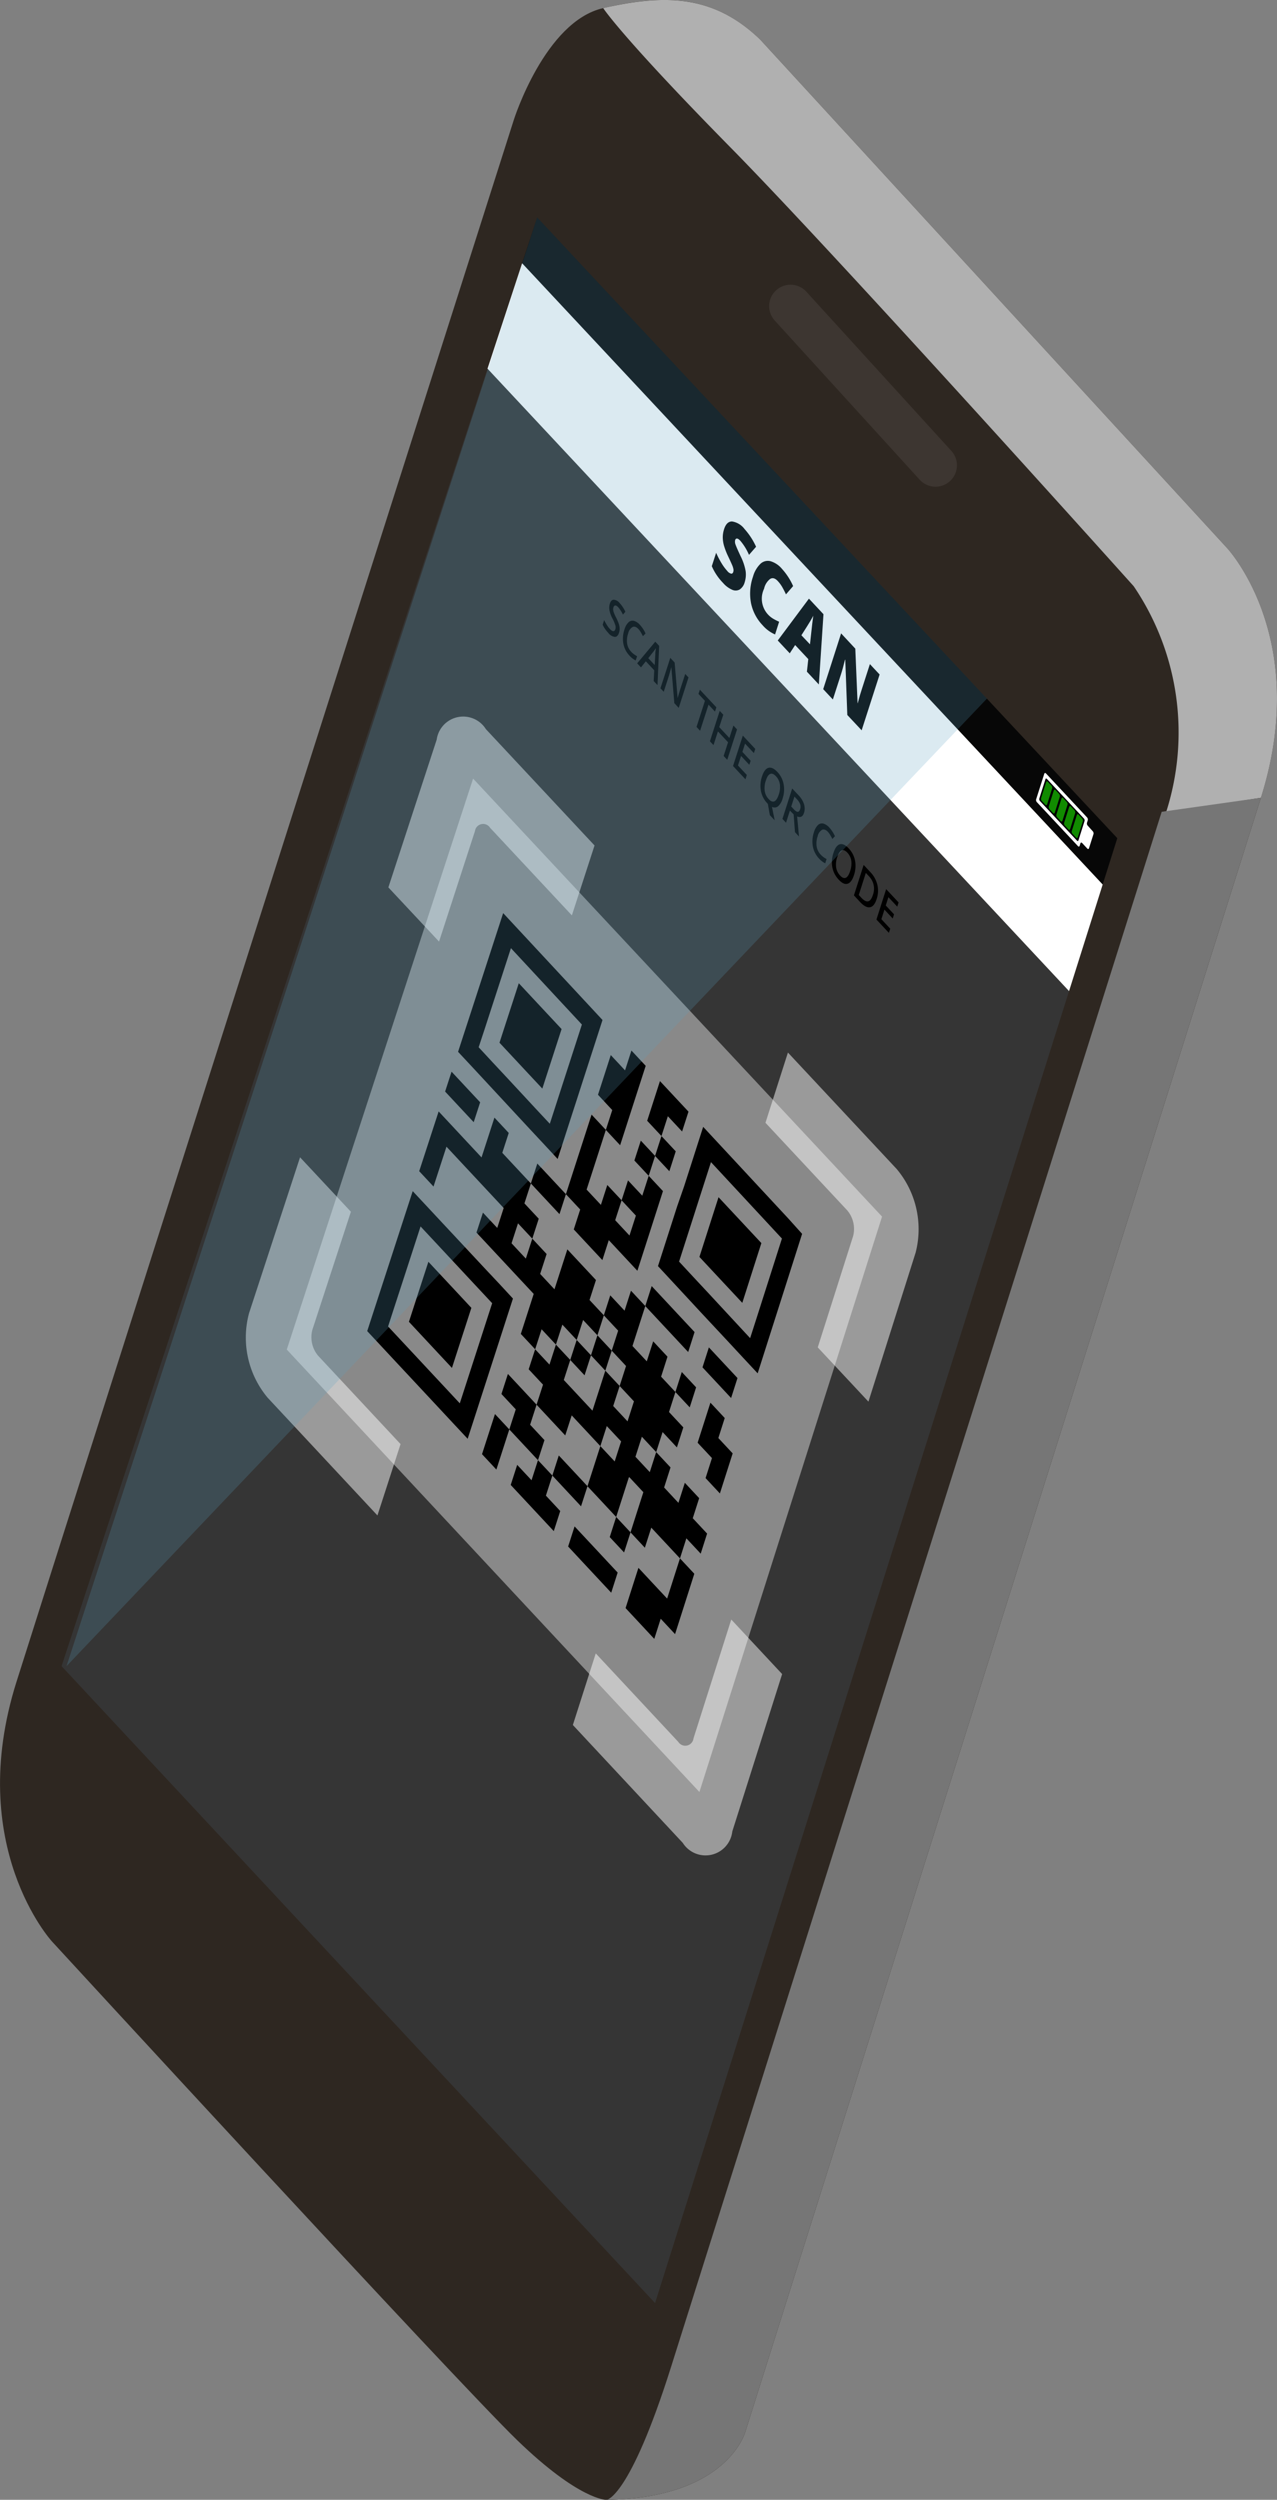 <svg xmlns="http://www.w3.org/2000/svg" viewBox="0 0 62.987 123.294"><rect x="0" y="0" width="62.987" height="123.294" fill="#808080" stroke="none"/><g id="a1da71f3-cdeb-4ed8-aba7-6af6044f9ec8" data-name="Layer 2"><g id="a29c6ff4-a08b-4585-a983-a55e321161ab" data-name="PAGE CONTENT"><path d="M25.344,5.911S26.877,1.054,29.752.4,35.11-.354,37.5,1.957L60.518,27.025s4.165,4.429,1.675,12.322L36.775,119.9s-.819,3.3-6.858,3.4c0,0-1.342.022-4.41-2.949s-22.948-24.6-22.948-24.6-4.3-4.7-1.749-12.791S25.344,5.911,25.344,5.911Z" style="fill:#2e2721"></path><path d="M62.193,39.347c2.49-7.893-1.675-12.322-1.675-12.322L37.5,1.957C35.11-.354,32.628-.246,29.752.4c0,0,.895,1.4,6.286,6.879S55.917,28.911,55.917,28.911a12.852,12.852,0,0,1,1.589,11.183Z" style="fill:#b0b0b0"></path><path d="M62.193,39.347,36.775,119.9s-.819,3.3-6.858,3.4c0,0,1.14-.085,3.183-6.562l24.2-76.7Z" style="fill:#767676"></path><path d="M39.774,14.388l7.151,7.851a1.055,1.055,0,0,1,.226,1.029h0a1.056,1.056,0,0,1-1.787.393l-7.151-7.852a1.055,1.055,0,0,1-.226-1.028h0A1.055,1.055,0,0,1,39.774,14.388Z" style="fill:#3d3631"></path><polygon points="32.311 113.591 3.037 82.177 24.046 18.184 52.73 48.883 32.311 113.591" style="fill:#353535"></polygon><polygon points="34.498 88.384 14.145 66.562 23.335 38.402 43.506 60.005 34.498 88.384" style="fill:#898989"></polygon><polygon points="33.644 55.807 33.959 54.828 33.255 54.074 32.552 53.321 32.237 54.299 31.922 55.278 32.626 56.032 32.941 55.053 33.644 55.807"></polygon><path d="M38.884,60.1l-.7-.754-.7-.753-.7-.754-.7-.754-.7-.753-.7-.754-.314.979-.314.98-.315.981L33.4,59.5l-.315.981-.315.983-.315.983.7.755.7.755.7.756.705.755.706.756.7.755.705.756.314-.985.313-.984.314-.983.313-.983.313-.983.313-.981.312-.981Zm-.626,1.962-.313.982-.314.983-.313.983L37,66l-.7-.755-.7-.756-.7-.755-.705-.755-.7-.755.315-.983.315-.982.314-.981.315-.981.314-.98.7.754.7.754.7.754.7.754.7.754Z"></path><polygon points="33.33 56.786 32.626 56.032 32.311 57.012 33.015 57.766 33.33 56.786"></polygon><polygon points="36.146 59.803 35.441 59.048 35.127 60.029 34.813 61.011 34.499 61.993 35.203 62.748 35.908 63.503 36.613 64.258 36.927 63.275 37.24 62.293 37.554 61.311 36.85 60.557 36.146 59.803"></polygon><polygon points="30.903 55.504 31.218 54.524 31.533 53.546 31.848 52.568 31.145 51.814 30.83 52.792 30.126 52.038 29.811 53.017 29.495 53.995 30.199 54.75 29.883 55.729 30.587 56.484 30.903 55.504"></polygon><polygon points="31.607 56.258 31.291 57.238 31.996 57.993 32.311 57.012 31.607 56.258"></polygon><polygon points="26.045 52.937 26.75 53.691 27.066 52.712 27.383 51.733 27.7 50.755 26.996 50.002 26.292 49.248 25.589 48.494 25.272 49.472 24.954 50.449 24.637 51.428 25.341 52.182 26.045 52.937"></polygon><path d="M24,53.387l.7.755.7.755.7.755.705.755.7.755.317-.981.316-.981.317-.979.316-.98.316-.978.316-.978.315-.977-.7-.754-.7-.753-.7-.753-.7-.753-.7-.753-.7-.753-.7-.753-.317.975-.317.976-.318.977-.318.977-.317.978-.319.979-.318.979.705.755Zm-.068-2.714.317-.978.318-.977.317-.977.317-.977.7.754.7.753.7.754.7.753.7.753-.316.978-.316.978-.317.979-.316.98-.317.98-.705-.755-.7-.755-.7-.754-.705-.755-.7-.755Z"></path><polygon points="23.365 55.348 23.683 54.367 22.978 53.612 22.273 52.857 21.955 53.837 22.66 54.593 23.365 55.348"></polygon><polygon points="27.596 59.882 27.913 58.899 27.208 58.144 26.503 57.388 26.185 58.37 26.89 59.126 27.596 59.882"></polygon><polygon points="28.301 60.637 29.006 61.393 29.712 62.149 30.028 61.165 30.733 61.921 31.438 62.677 31.754 61.693 32.07 60.711 32.385 59.729 32.7 58.747 31.996 57.993 31.68 58.974 30.976 58.219 30.66 59.201 31.365 59.956 31.049 60.938 30.344 60.183 30.66 59.201 29.955 58.446 29.639 59.427 28.934 58.672 29.251 57.691 29.567 56.71 29.883 55.729 29.179 54.975 28.863 55.955 28.546 56.936 28.229 57.917 27.913 58.899 28.618 59.654 28.301 60.637"></polygon><polygon points="33.239 65.928 33.944 66.684 34.259 65.699 33.554 64.944 32.849 64.188 32.144 63.432 31.828 64.416 32.533 65.172 33.239 65.928"></polygon><polygon points="36.061 68.952 36.376 67.967 35.67 67.211 34.965 66.455 34.65 67.44 35.356 68.196 36.061 68.952"></polygon><polygon points="34.335 68.426 33.629 67.67 33.314 68.656 34.02 69.413 34.335 68.426"></polygon><polygon points="35.747 69.939 35.041 69.182 34.726 70.169 34.41 71.157 35.117 71.914 34.802 72.902 35.508 73.659 35.823 72.671 36.138 71.683 35.432 70.926 35.747 69.939"></polygon><polygon points="29.15 66.846 29.857 67.603 30.173 66.616 29.467 65.859 29.15 66.846"></polygon><polygon points="27.42 66.318 27.738 65.332 28.444 66.089 28.761 65.103 29.467 65.859 29.784 64.874 29.078 64.118 29.395 63.133 28.689 62.377 27.984 61.621 27.667 62.605 27.349 63.59 26.643 62.833 26.961 61.849 26.255 61.092 25.937 62.077 25.231 61.32 25.55 60.336 26.255 61.092 26.573 60.109 25.867 59.353 26.185 58.37 25.48 57.615 24.775 56.859 25.093 55.878 24.388 55.122 24.07 56.104 23.751 57.086 23.046 56.33 22.341 55.574 21.636 54.818 21.316 55.8 20.997 56.782 20.677 57.765 21.383 58.522 21.703 57.539 22.022 56.556 22.727 57.312 23.433 58.068 24.138 58.824 24.844 59.58 24.526 60.564 23.82 59.808 23.501 60.792 24.207 61.548 24.913 62.305 25.619 63.062 26.325 63.818 26.007 64.804 25.689 65.791 26.396 66.548 26.714 65.561 27.42 66.318"></polygon><polygon points="29.15 66.846 28.444 66.089 28.127 67.075 28.833 67.832 29.15 66.846"></polygon><path d="M23.888,62.533l-.706-.757-.706-.757-.706-.756-.706-.757-.707-.757-.32.984-.32.985-.32.986-.321.986-.321.987-.321.987-.321.988.708.759.707.759.708.758.708.759.708.759.707.759.708.758.32-.989.319-.99.32-.989.319-.988.319-.987.318-.987.319-.986L24.6,63.29Zm.069,2.73-.319.987-.319.987-.32.989-.32.989-.707-.759-.708-.758-.707-.759-.708-.758-.707-.758.32-.988.321-.987.321-.987.32-.985.32-.986.706.757.707.758.706.757.706.757.707.757Z"></path><polygon points="34.486 73.891 33.779 73.134 33.463 74.123 32.757 73.365 33.073 72.376 32.366 71.619 32.05 72.608 31.343 71.85 31.659 70.861 32.366 71.619 32.682 70.631 33.388 71.388 33.704 70.4 32.998 69.643 33.314 68.656 32.608 67.9 32.923 66.914 32.218 66.157 31.902 67.143 31.196 66.387 31.512 65.401 31.828 64.416 31.122 63.66 30.806 64.645 30.101 63.889 29.784 64.874 30.49 65.63 30.173 66.616 30.879 67.373 30.563 68.36 31.269 69.116 30.953 70.104 30.246 69.347 30.563 68.36 29.857 67.603 29.54 68.59 29.222 69.577 28.516 68.82 27.809 68.063 28.127 67.075 27.42 66.318 27.102 67.305 26.396 66.548 26.077 67.535 26.784 68.293 26.466 69.281 27.173 70.039 27.88 70.797 28.198 69.808 28.905 70.566 29.612 71.324 29.929 70.335 30.636 71.092 30.319 72.081 29.612 71.324 29.295 72.313 28.977 73.303 29.685 74.061 30.392 74.819 30.709 73.829 31.026 72.839 31.733 73.597 31.416 74.587 31.1 75.578 31.807 76.336 32.124 75.345 32.831 76.103 33.539 76.862 33.855 75.871 34.562 76.629 34.877 75.638 34.17 74.881 34.486 73.891"></polygon><polygon points="21.837 62.99 21.13 62.233 20.81 63.219 20.49 64.206 20.17 65.193 20.877 65.951 21.584 66.709 22.292 67.468 22.611 66.479 22.931 65.492 23.25 64.505 22.544 63.748 21.837 62.99"></polygon><polygon points="26.148 70.27 26.466 69.281 25.759 68.523 25.052 67.765 24.733 68.754 25.44 69.512 25.121 70.501 25.829 71.259 26.536 72.018 26.855 71.028 26.148 70.27"></polygon><polygon points="27.562 71.786 27.244 72.776 27.952 73.535 28.659 74.293 28.977 73.303 28.27 72.544 27.562 71.786"></polygon><polygon points="30.075 75.811 30.782 76.569 31.1 75.578 30.392 74.819 30.075 75.811"></polygon><polygon points="32.906 78.845 32.198 78.087 31.49 77.328 31.173 78.32 30.856 79.313 31.564 80.072 32.272 80.832 32.589 79.838 33.297 80.597 33.614 79.604 33.93 78.612 34.246 77.62 33.539 76.862 33.222 77.853 32.906 78.845"></polygon><polygon points="24.095 70.732 23.775 71.722 24.483 72.481 24.802 71.491 25.121 70.501 24.414 69.743 24.095 70.732"></polygon><polygon points="26.218 73.008 25.51 72.249 25.191 73.24 25.899 73.999 26.607 74.758 27.315 75.517 27.633 74.526 26.926 73.767 27.244 72.776 26.536 72.018 26.218 73.008"></polygon><polygon points="29.049 76.043 28.341 75.285 28.023 76.276 28.731 77.036 29.439 77.795 30.148 78.554 30.465 77.561 29.757 76.802 29.049 76.043"></polygon><g style="opacity:0.5"><path d="M34.206,85.739a.408.408,0,0,1-.75.173l-4.071-4.364-1.129,3.531,5.421,5.814a1.329,1.329,0,0,0,2.444-.566l2.457-7.76-2.509-2.69Z" style="fill:#fff"></path><path d="M41.792,59.7a1.422,1.422,0,0,1,.287,1.269l-1.744,5.486,2.5,2.677,2.328-7.352a4.618,4.618,0,0,0-.934-4.122l-5.365-5.745-1.108,3.464Z" style="fill:#fff"></path><path d="M23.427,40.99a.406.406,0,0,1,.746-.162l4.034,4.32L29.325,41.7l-5.36-5.739a1.32,1.32,0,0,0-2.426.521l-2.383,7.286,2.5,2.673Z" style="fill:#fff"></path><path d="M15.69,66.865a1.423,1.423,0,0,1-.282-1.28l1.9-5.82L14.8,57.08l-2.516,7.689a4.623,4.623,0,0,0,.917,4.167l5.416,5.808,1.14-3.519Z" style="fill:#fff"></path></g><polygon points="54.389 43.626 25.753 12.985 26.495 10.725 55.11 41.341 54.389 43.626" style="fill:#070707"></polygon><path d="M53.936,41.135l-.222.7c-.013.044-.05.052-.082.019l-.258-.277c-.032-.034-.069-.026-.083.018l-.038.121a.045.045,0,0,1-.082.018L51.14,39.561a.157.157,0,0,1-.032-.141l.4-1.256c.014-.044.051-.052.083-.018l2.029,2.172a.159.159,0,0,1,.033.14l-.038.12a.158.158,0,0,0,.032.14L53.9,41A.155.155,0,0,1,53.936,41.135Z" style="fill:#fff"></path><path d="M53.191,41.454c-.011.034-.042.036-.071.006l-1.826-1.954a.135.135,0,0,1-.032-.116l.306-.965c.011-.033.043-.036.071-.006l1.825,1.953a.13.13,0,0,1,.032.116Z"></path><path d="M51.564,39.694l-.179-.191a.159.159,0,0,1-.033-.142l.249-.783a.045.045,0,0,1,.083-.018l.179.191a.159.159,0,0,1,.032.142l-.248.783A.045.045,0,0,1,51.564,39.694Z" style="fill:#118b00"></path><path d="M51.942,40.1l-.178-.191a.159.159,0,0,1-.033-.142l.248-.783c.014-.045.052-.053.084-.018l.178.191a.159.159,0,0,1,.033.142l-.248.783A.046.046,0,0,1,51.942,40.1Z" style="fill:#118b00"></path><path d="M52.321,40.5l-.179-.191a.159.159,0,0,1-.033-.142l.249-.783a.045.045,0,0,1,.083-.019l.178.191a.161.161,0,0,1,.033.143l-.248.783A.045.045,0,0,1,52.321,40.5Z" style="fill:#118b00"></path><path d="M52.7,40.909l-.178-.191a.159.159,0,0,1-.033-.142l.248-.784c.014-.044.051-.052.083-.018l.179.191a.161.161,0,0,1,.032.143l-.247.783A.046.046,0,0,1,52.7,40.909Z" style="fill:#118b00"></path><path d="M53.078,41.314l-.179-.191a.159.159,0,0,1-.033-.142l.248-.784a.046.046,0,0,1,.084-.018l.178.191a.159.159,0,0,1,.033.142l-.248.784A.045.045,0,0,1,53.078,41.314Z" style="fill:#118b00"></path><polygon points="54.389 43.626 25.753 12.985 24.046 18.184 52.73 48.883 54.389 43.626" style="fill:#fff"></polygon><path d="M36.73,28.719a.618.618,0,0,1-.241.353.407.407,0,0,1-.37.018,1.256,1.256,0,0,1-.451-.335,2.751,2.751,0,0,1-.559-.83l.214-.661a4.11,4.11,0,0,0,.265.512,2.43,2.43,0,0,0,.286.387.347.347,0,0,0,.194.132c.05,0,.084-.029.1-.089a.274.274,0,0,0,.01-.122.835.835,0,0,0-.045-.163c-.024-.064-.093-.217-.208-.461a3.569,3.569,0,0,1-.215-.548,1.573,1.573,0,0,1-.06-.417,1.328,1.328,0,0,1,.067-.4c.081-.252.212-.377.391-.376a.952.952,0,0,1,.618.376,3.425,3.425,0,0,1,.567.872l-.349.4a2.723,2.723,0,0,0-.426-.693c-.069-.074-.126-.112-.169-.112s-.071.025-.088.075a.365.365,0,0,0,.014.21q.041.127.254.584a2.68,2.68,0,0,1,.247.725A1.261,1.261,0,0,1,36.73,28.719Z"></path><path d="M38.358,28.653c-.128-.137-.252-.171-.37-.1a.828.828,0,0,0-.3.482,1.147,1.147,0,0,0,.454,1.484,2.6,2.6,0,0,0,.288.146l-.2.627a1.711,1.711,0,0,1-.613-.452,2.226,2.226,0,0,1-.575-1.1,2.543,2.543,0,0,1,.1-1.3,1.407,1.407,0,0,1,.359-.625.53.53,0,0,1,.494-.138,1.166,1.166,0,0,1,.571.376,3.157,3.157,0,0,1,.554.854l-.353.408c-.058-.126-.119-.246-.182-.356A1.568,1.568,0,0,0,38.358,28.653Z"></path><path d="M39.8,33.129l.068-.621-.648-.693-.266.408-.592-.633L39.9,29.527l.717.767-.228,3.465Zm.152-1.35.059-.543c.012-.122.03-.277.052-.467s.04-.324.054-.4c-.029.056-.079.143-.15.264s-.218.353-.439.7Z"></path><path d="M42.5,36.02l-.707-.756-.1-2.717-.013-.013q-.12.485-.2.726l-.4,1.24-.476-.51.883-2.75.7.752.112,2.686.008.008q.114-.436.2-.688l.4-1.243.479.513Z"></path><path d="M30.531,31.213c-.043.132-.111.2-.206.2a.487.487,0,0,1-.324-.2,1.468,1.468,0,0,1-.276-.4l.075-.232a2.044,2.044,0,0,0,.133.244,1.286,1.286,0,0,0,.146.194c.071.075.128.112.173.111s.078-.032.1-.095a.343.343,0,0,0,0-.191,1.92,1.92,0,0,0-.145-.341,1.429,1.429,0,0,1-.147-.413.688.688,0,0,1,.022-.321c.041-.124.1-.188.192-.19a.414.414,0,0,1,.293.169,1.665,1.665,0,0,1,.279.425l-.121.14a1.5,1.5,0,0,0-.23-.36c-.058-.061-.107-.091-.148-.088s-.07.032-.088.089a.315.315,0,0,0-.015.118.562.562,0,0,0,.033.141,2.641,2.641,0,0,0,.115.254,2.164,2.164,0,0,1,.134.316.8.8,0,0,1,.038.22A.626.626,0,0,1,30.531,31.213Z"></path><path d="M31.494,31.03c-.1-.109-.2-.145-.287-.108a.477.477,0,0,0-.222.318,1.06,1.06,0,0,0-.051.507.757.757,0,0,0,.2.4.933.933,0,0,0,.14.125,1.517,1.517,0,0,0,.15.094l-.068.21a1.047,1.047,0,0,1-.31-.242,1.165,1.165,0,0,1-.3-.591,1.42,1.42,0,0,1,.058-.706.784.784,0,0,1,.194-.341.285.285,0,0,1,.266-.076.622.622,0,0,1,.3.2,1.53,1.53,0,0,1,.276.424l-.13.135c-.029-.063-.06-.124-.1-.187A.834.834,0,0,0,31.494,31.03Z"></path><path d="M32.243,33.592l.027-.531-.415-.444-.24.3-.187-.2.893-1.068.192.206-.081,1.936Zm.049-.792.03-.516c0-.035,0-.089.011-.161s.011-.126.014-.158a1.626,1.626,0,0,1-.147.212l-.224.285Z"></path><path d="M33.478,34.914l-.218-.233-.146-1.763-.006-.005-.018.07c-.034.134-.068.254-.1.359l-.252.778-.161-.173.484-1.5.215.23.148,1.755,0,.005c0-.016.021-.077.049-.178s.053-.18.071-.235l.254-.784.162.174Z"></path><path d="M34.532,36.042l-.177-.189.415-1.287-.318-.341.068-.21.814.871-.068.21-.319-.341Z"></path><path d="M35.871,37.476l-.178-.19.218-.676-.5-.535-.218.675-.177-.189.483-1.5.177.19-.2.612.5.535.2-.612.178.19Z"></path><path d="M36.769,38.437l-.613-.656.483-1.5.613.656-.067.207-.436-.467-.131.408.408.437-.066.2-.408-.437-.152.47.436.467Z"></path><path d="M38.6,39.389a.76.76,0,0,1-.223.378.271.271,0,0,1-.3.027l.135.666-.239-.255-.1-.556-.029-.031a1.208,1.208,0,0,1-.312-.605,1.418,1.418,0,0,1,.052-.714c.08-.248.186-.39.317-.428s.277.03.441.2a1.205,1.205,0,0,1,.309.6A1.417,1.417,0,0,1,38.6,39.389Zm-.827-.886a1.1,1.1,0,0,0-.054.506.723.723,0,0,0,.194.4c.1.113.2.151.283.114s.156-.15.216-.335a1.125,1.125,0,0,0,.055-.5.724.724,0,0,0-.192-.4c-.107-.114-.2-.152-.287-.115S37.833,38.318,37.774,38.5Z"></path><path d="M38.962,39.979l-.192.6-.177-.19.481-1.5.307.328a1.155,1.155,0,0,1,.275.441.714.714,0,0,1,0,.436c-.06.187-.172.244-.338.173l.093.992-.2-.216-.066-.877Zm.065-.2.123.132c.083.089.15.131.2.129s.089-.046.116-.13a.374.374,0,0,0,0-.247.728.728,0,0,0-.163-.248l-.117-.126Z"></path><path d="M40.839,41.032c-.1-.108-.2-.145-.288-.107a.479.479,0,0,0-.22.319,1.064,1.064,0,0,0-.05.508.765.765,0,0,0,.2.4,1.034,1.034,0,0,0,.139.124,1.532,1.532,0,0,0,.151.094l-.068.211a1.072,1.072,0,0,1-.31-.242,1.171,1.171,0,0,1-.3-.592,1.414,1.414,0,0,1,.056-.708.792.792,0,0,1,.193-.343.285.285,0,0,1,.265-.077.627.627,0,0,1,.3.2,1.574,1.574,0,0,1,.276.425l-.129.136c-.029-.063-.061-.125-.1-.187A.885.885,0,0,0,40.839,41.032Z"></path><path d="M42.123,43.158c-.078.245-.183.386-.315.428s-.278-.025-.439-.2a1.214,1.214,0,0,1-.313-.6,1.418,1.418,0,0,1,.052-.714c.079-.249.185-.391.315-.43s.278.03.442.206a1.209,1.209,0,0,1,.309.6A1.428,1.428,0,0,1,42.123,43.158Zm-.828-.886a1.121,1.121,0,0,0-.053.508.736.736,0,0,0,.194.4c.1.112.2.15.283.113s.156-.15.215-.336a1.124,1.124,0,0,0,.055-.5.724.724,0,0,0-.192-.4c-.107-.114-.2-.152-.286-.115S41.354,42.087,41.3,42.272Z"></path><path d="M43.241,44.338c-.079.248-.189.385-.33.409s-.306-.062-.492-.262l-.3-.325.48-1.5.335.359a1.351,1.351,0,0,1,.341.624A1.274,1.274,0,0,1,43.241,44.338Zm-.189-.191a.878.878,0,0,0-.192-.929l-.154-.165-.348,1.09.127.135C42.745,44.557,42.935,44.514,43.052,44.147Z"></path><path d="M43.843,46.01l-.613-.657.479-1.5.613.656-.066.208-.436-.467-.131.409.409.437-.065.206-.409-.438-.151.472.437.467Z"></path><polygon points="26.495 10.725 48.678 34.458 3.281 82.177 26.495 10.725" style="fill:#5f9fc2;opacity:0.22"></polygon></g></g></svg>